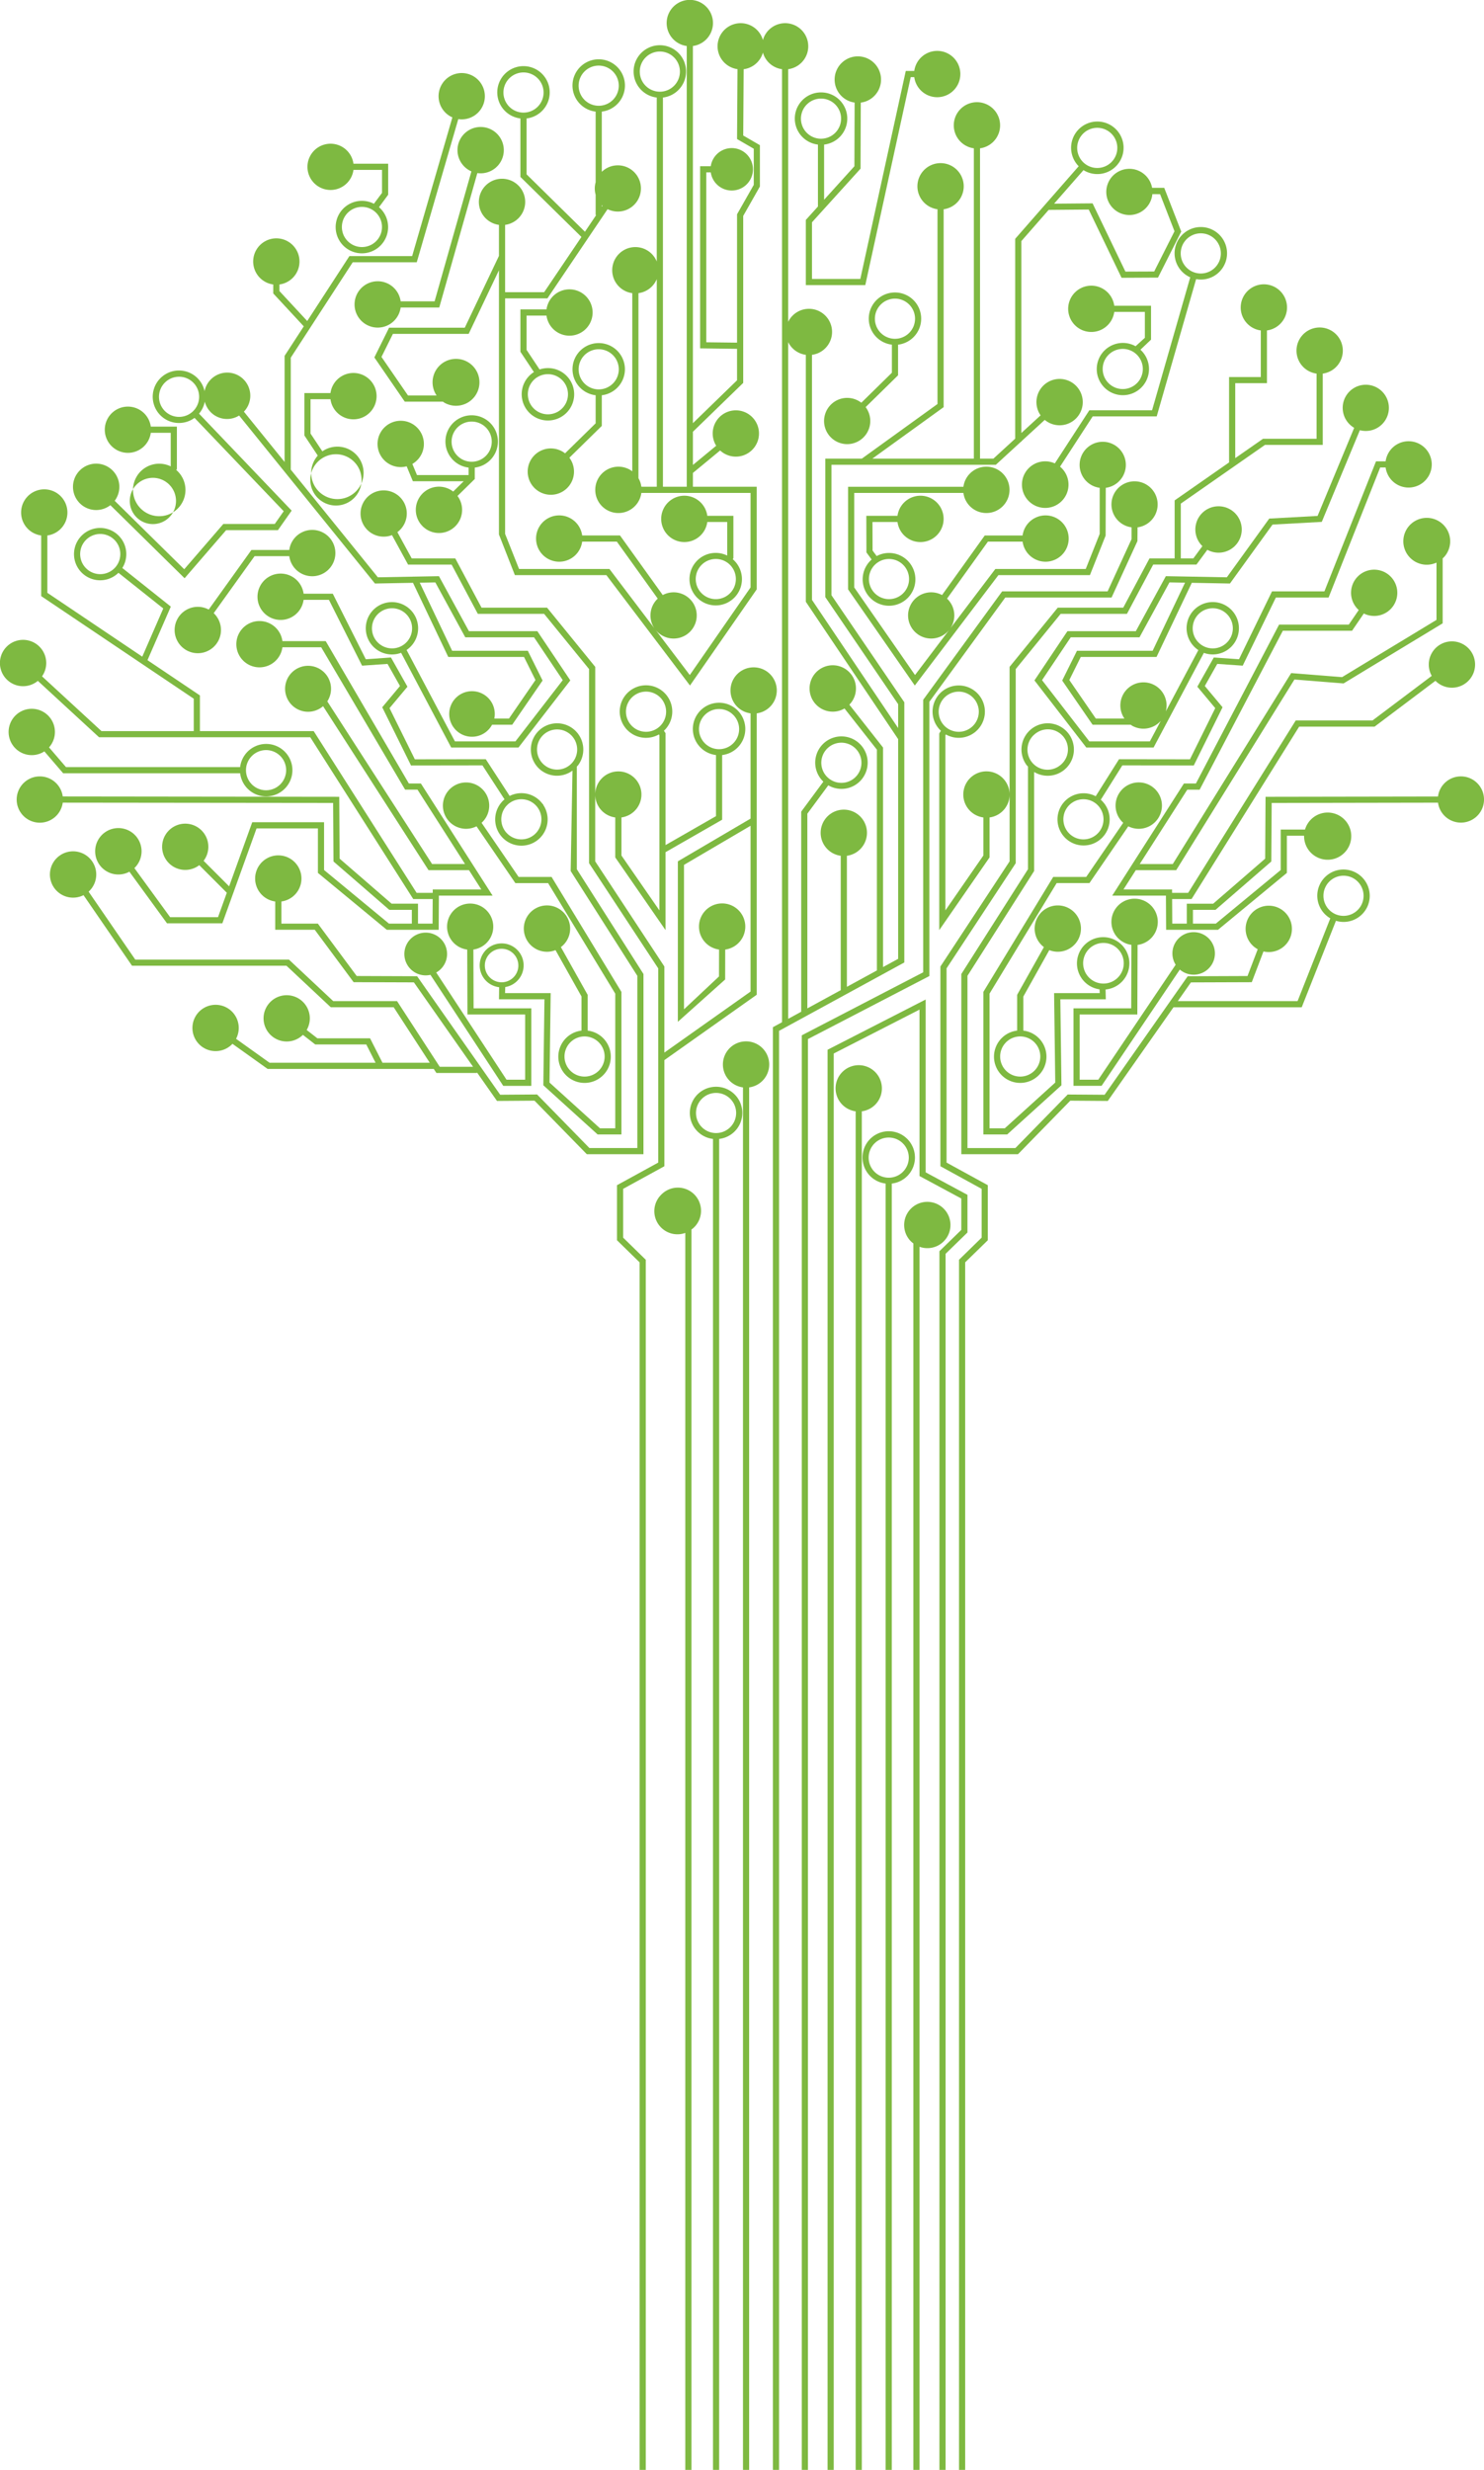 <svg xmlns="http://www.w3.org/2000/svg" xmlns:xlink="http://www.w3.org/1999/xlink" width="596" height="991.461" viewBox="0 0 596 991.461"><defs><clipPath id="a"><rect width="596" height="991.462" fill="#7eb941"/></clipPath></defs><g clip-path="url(#a)"><path d="M254.178,281.9l-29.262-42.977V186.58h66.006l10.06-9.223h.2v-.189l9.4-8.616a9.3,9.3,0,1,0-1.669-1.822l-7.728,7.088V96.781l10.973-12.529,16.082-.142,13.191,27.4,14.628-.076,9.336-18.472L358.565,75.4h-4.87a9.272,9.272,0,1,0,.105,2.52l3.1.025,5.79,14.886-8.158,16.148-11.554.047-13.191-27.4-15.45.135,11.8-13.471a10.53,10.53,0,0,0,13.522-2.058c-.942,1.1-1.888,2.2,0,0h0a10.538,10.538,0,1,0-15.449.5l-25.2,28.79-.295.342V176.08l-8.758,8.03h-5.372V59.536a9.3,9.3,0,1,0-2.473,0V184.111H241.337l28.637-20.672V84a9.3,9.3,0,1,0-2.469,0v78.179l-30.39,21.934H222.443v55.572l29.262,42.981v9.6L217.1,240.81V142.435a9.274,9.274,0,1,0-9.561-13.235V27.775a9.276,9.276,0,1,0-10.151-11.689,9.274,9.274,0,1,0-10.205,11.678L187,55.815l6.714,3.888V74.211L187,86.02v51.528L174.65,137.4V69.2h1.8a8.514,8.514,0,1,0,0-2.473h-4.277v73.109l14.824.189V152.67l-17.726,17.206V18.468a9.3,9.3,0,1,0-2.473,0V195.4h-9.569V39.155a10.536,10.536,0,1,0-2.473,0v65.813a9.288,9.288,0,1,0-9.827,12.711v71.516a9.3,9.3,0,1,0,3.644,8.678h43.854v37.936L168.02,270.974l-13.758-18.155a9.279,9.279,0,1,0,2.9-13.955L140,214.948H124.8a9.3,9.3,0,1,0,0,2.473h13.929L155.149,240.3a9.256,9.256,0,0,0-1.346,11.907L135.75,228.4h-36.3l-5.6-14.086V119.77h16.992l24.167-35.809a9.277,9.277,0,1,0-2.331-14.988V44.8a10.534,10.534,0,1,0-2.469,0V73.178a9.166,9.166,0,0,0,0,4.983v8.19h.207l-4.506,6.681L102.473,69.981V47.545a10.533,10.533,0,1,0-2.473,0V71.018l24.5,24.1L109.528,117.3H93.85V90.268a9.3,9.3,0,1,0-2.473,0V102.72L77.654,131.55h-30.4L41.34,143.483l12.213,17.755H68.86c.222.138.415.305.655.44a9.415,9.415,0,1,0-3.175-2.92H54.851L44.2,143.276l4.59-9.252H79.218l12.158-25.542V214.544l6.4,16.326h36.747L168.1,275.182l26.8-38.6V195.4H169.275v-5.55l10.929-9.02a9.293,9.293,0,1,0-1.571-1.9l-9.358,7.714V173.32l20.2-19.606V86.675l6.706-11.809V58.278l-6.7-3.881.175-26.611a9.268,9.268,0,0,0,7.736-6.674,9.248,9.248,0,0,0,7.674,6.663V410.336l-3.659,2V991.462h2.469V413.8l50.3-27.44Zm71.37-227.779c-.2.229-.4.458-.549.64.131-.156.3-.346.549-.64a8.06,8.06,0,1,1,.866,11.365,8.067,8.067,0,0,1-.866-11.365m.549-.644h0M93.177,37.14a8.061,8.061,0,1,1,8.059,8.063,8.07,8.07,0,0,1-8.059-8.063m30.2-2.742a8.061,8.061,0,1,1,8.059,8.059,8.072,8.072,0,0,1-8.059-8.059m9.3,47.942c.087.087.193.156.284.236l-.284.422Zm15.257-53.593A8.061,8.061,0,1,1,156,36.809a8.061,8.061,0,0,1-8.063-8.063m6.826,83.3V195.4h-6.183a9.231,9.231,0,0,0-1.171-3.43V117.679a9.289,9.289,0,0,0,7.354-5.634M245.643,388.2V300.084l-13.536-17.213a9.315,9.315,0,1,0-1.946,1.524l13.013,16.544v88.609l-12.056,6.579v-52.6a9.3,9.3,0,1,0-2.473,0v53.942l-13.409,7.314v-78.15l8.409-11.387a10.518,10.518,0,0,0,13.711-2.775c-.866,1.16-1.728,2.32,0-.007s.866-1.167,0,0a10.535,10.535,0,1,0-15.69,1.306l-8.9,12.049v80.31l-5.226,2.851V137.326a9.244,9.244,0,0,0,7.088,5.11v99.127L251.705,296.7v88.195Zm-23.211-86.816a8.062,8.062,0,1,1,1.658,11.278,8.066,8.066,0,0,1-1.658-11.278" transform="translate(109.009)" fill="#7eb941"/><path d="M108.606,305.936l27.782-42.217V185.795l18.05-22.171h26.618l10.54-19.777H208.97l4.372-5.928a9.317,9.317,0,1,0-1.989-1.473l-3.633,4.932h-5.037V119.371L236.49,95.807h23.2V67.192a9.3,9.3,0,1,0-2.477,0V93.341H235.712l-11.169,7.779V71.036H237.28V49.862a9.3,9.3,0,1,0-2.473,0v18.7H222.07v34.281l-21.861,15.239v23.294h-10.1l-10.54,19.767H153.264l-19.348,23.767v51.2a9.294,9.294,0,1,0-10.529,9.249v15.275l-15.246,22.036v-70.33l.2-.291a10.511,10.511,0,1,0-3.35-15.344c.858-1.175,1.709-2.346,0,0s-.858,1.175,0,.007a10.506,10.506,0,0,0,1.349,13.867l-.429.633-.24.469v78.906l20.2-29.182V245.356a9.269,9.269,0,0,0,8.052-9.107v26.731L106.137,305.2v80.168l16.562,9.081v19.581l-9.085,8.878V908.679h2.473V423.946l9.085-8.87v-22.1L108.606,383.9ZM106.984,198.16a8.061,8.061,0,1,1,1.757,11.267,8.072,8.072,0,0,1-1.757-11.267" transform="translate(271.548 82.783)" fill="#7eb941"/><path d="M139.782,141.625,170.27,99.772h42.69L223.35,77.114l.04-5.517a9.275,9.275,0,1,0-2.4,0v4.732L211.374,97.3H169.012l-31.7,43.512v109.4l-48.771,25.3V851.377h2.473V277.023l48.771-25.305Z" transform="translate(233.465 140.085)" fill="#7eb941"/><path d="M147.571,188.731l-16.788-9.03V110.32L91.388,130.49V700.559h2.469V132l34.452-17.628v66.806l16.788,9.034V202.8l-8.787,8.558v489.2h2.473V212.4l8.787-8.554Z" transform="translate(240.98 290.901)" fill="#7eb941"/><path d="M114.991,81.088h0" transform="translate(299.63 211.238)" fill="#7eb941"/><path d="M263.608,139.31a10.51,10.51,0,0,0-9.26,18.814l-13.14,33.227H193.1l5.263-7.507,24.447-.087,4.7-12.344a9.3,9.3,0,1,0-2.309-.88l-4.1,10.751-24.025.095-33.372,47.571-14.82-.109-21.01,21.5H108.629V181.2L135.4,139.136V99.37a10.528,10.528,0,1,0-3.091-2.851c.189.255.415.466.618.691v41.206l-26.768,42.068v72.323h22.763l21-21.487,15.064.109,26.389-37.605h51.5l13.744-34.711a10.526,10.526,0,0,0,12.8-6.085c-.549,1.353-1.091,2.684,0,0s.546-1.349,0,0a10.547,10.547,0,0,0-5.812-13.715M136.142,83.822A8.06,8.06,0,1,1,145.565,96.9c.2-.145.4-.284.567-.407-.149.113-.335.244-.567.407a8.06,8.06,0,1,1-9.423-13.078M145,97.315c-.746.535-.5.36,0,0M252.647,144.9h0m14.479,7.2a8.061,8.061,0,1,1-4.448-10.5,8.066,8.066,0,0,1,4.448,10.5" transform="translate(279.922 210.512)" fill="#7eb941"/><path d="M180.331,45.2,165.009,98.569h-25.2L125.948,119.9a9.352,9.352,0,1,0,2.1,1.309l13.107-20.17h25.709l15.831-55.114a10.521,10.521,0,0,0,11.991-7.372c-.407,1.389-.811,2.782,0,0s.4-1.4,0-.007A10.535,10.535,0,1,0,180.331,45.2m-3.353-12.358c.324-1.124.207-.713,0,0m9.834-4.979a8.062,8.062,0,1,1-9.987,5.5l-.142.487c.044-.145.084-.287.142-.487a8.073,8.073,0,0,1,9.987-5.5M176.523,34.4c-.065.225-.08.287,0,0" transform="translate(297.685 66.117)" fill="#7eb941"/><path d="M110.871,126.882a9.3,9.3,0,1,0-10.532,9.169V681.41h2.469V136.05a9.261,9.261,0,0,0,8.063-9.169" transform="translate(243.312 310.052)" fill="#7eb941"/><path d="M149.149,77.342a9.3,9.3,0,1,0-9.172-10.532H93.65v41.177l26.8,38.6,33.579-44.312h36.754l6.31-15.868.058-19.177a9.281,9.281,0,1,0-2.444,0v18.49l-5.6,14.086H152.8l-18.05,23.814a9.264,9.264,0,0,0-1.346-11.911l16.417-22.883h13.929a9.294,9.294,0,1,0,0-2.469h-15.2L131.4,110.271a9.277,9.277,0,1,0,2.891,13.958l-13.751,18.152L96.123,107.216V69.279h43.854a9.273,9.273,0,0,0,9.172,8.063" transform="translate(246.945 128.593)" fill="#7eb941"/><path d="M57.637,86.449h15.5l15.3-53.961a9.3,9.3,0,1,0-2.382-.676L71.268,83.976H57.637a9.3,9.3,0,1,0,0,2.473" transform="translate(103.274 36.99)" fill="#7eb941"/><path d="M65.293,69.027a9.3,9.3,0,1,0,0-2.477H50.09L32.939,90.466a9.309,9.309,0,1,0,2.008,1.444L51.36,69.027Z" transform="translate(50.884 154.224)" fill="#7eb941"/><path d="M115.793,148.45a9.3,9.3,0,1,0-13.147.153,9.131,9.131,0,0,0,.887.709V641.664h2.473V150.683a9.291,9.291,0,0,0,9.787-2.233" transform="translate(263.281 349.797)" fill="#7eb941"/><path d="M116.312,135.4a10.534,10.534,0,1,0-11.769,10.412V662.177h2.473V145.817a10.518,10.518,0,0,0,9.3-10.412m-18.6,0a8.061,8.061,0,1,1,8.063,8.063,8.066,8.066,0,0,1-8.063-8.063" transform="translate(251.146 329.285)" fill="#7eb941"/><path d="M166.8,103.942a9.311,9.311,0,1,0-2.04-1.4l-14.864,21.723H136.646l-28.055,46.152V227.64h9.565l21.8-19.748-.451-34.514h18.265l-.095-3.932a10.525,10.525,0,1,0-2.429-.058l.08,1.517H137l.465,35.9L117.2,225.17h-6.132V171.108l26.968-44.374h13.158Zm-18.137,54.975c-.015,1.109-.025,2.211,0,0s.015-1.12,0-.007a8.158,8.158,0,1,1,0,.011" transform="translate(286.343 227.754)" fill="#7eb941"/><path d="M119.608,106.323v0Z" transform="translate(315.394 280.344)" fill="#7eb941"/><path d="M124.727,106.558c0,.324-.007.582-.011.746,0-.193.007-.447.011-.746" transform="translate(328.863 280.982)" fill="#7eb941"/><path d="M124.718,106.763c0,.327,0,.4,0,0" transform="translate(328.861 281.523)" fill="#7eb941"/><path d="M124.723,106.43c0,.164,0,.32,0,.466,0-.142,0-.291,0-.466" transform="translate(328.871 280.645)" fill="#7eb941"/><path d="M124.725,106.295c.007-.429.007-.549,0,0" transform="translate(328.887 279.318)" fill="#7eb941"/><path d="M124.731,106.177c0,.215,0,.44-.007.735,0,.076,0,.116,0,.185.007-.316.007-.629.011-.92" transform="translate(328.874 279.978)" fill="#7eb941"/><path d="M124.723,106.57c0-.233.007-.411.007-.542,0,.146,0,.335-.007.542" transform="translate(328.882 279.585)" fill="#7eb941"/><path d="M144.181,145.619l.1-27.931a9.311,9.311,0,1,0-2.473-.011l-.087,25.466H118.545v31.125h11.271l31.43-46.676a8.537,8.537,0,1,0-1.673-1.942L128.5,171.794h-7.481V145.619Z" transform="translate(312.591 261.612)" fill="#7eb941"/><path d="M118.383,73.315a9.3,9.3,0,1,0-9.169-10.54H96.689l.044,14.686,2.095,2.866a10.589,10.589,0,1,0,2.018-1.393L99.2,76.708l-.04-11.456h10.052a9.269,9.269,0,0,0,9.169,8.063M112.51,83.706a8.059,8.059,0,1,1-11.176-2.251,8.069,8.069,0,0,1,11.176,2.251" transform="translate(251.238 144.28)" fill="#7eb941"/><path d="M96.431,66.53c-3.215-4.837,3.215,4.833,0,0" transform="translate(251.831 171.749)" fill="#7eb941"/><path d="M44.094,51.7a9.3,9.3,0,1,0,0-2.469H33.612v17l5.383,8.1a10.52,10.52,0,0,0-.909,12.769c-.8-1.2-1.607-2.408,0,0s.807,1.211.007.007a10.532,10.532,0,1,0,2.931-14.613c-.062.044-.109.105-.178.149l-4.761-7.161V51.7ZM53.568,76.8c-.615-.927-1.222-1.844,0,0s.618.935.007.007a10.293,10.293,0,1,1-.011-.011" transform="translate(88.631 108.556)" fill="#7eb941"/><path d="M39.1,50.967l0,0,.007.011Z" transform="translate(103.101 134.385)" fill="#7eb941"/><path d="M58.769,46.131c-3.219-4.837,3.215,4.837,0,0" transform="translate(152.517 117.962)" fill="#7eb941"/><path d="M74.351,82.818A10.511,10.511,0,0,0,65.172,64.1l-5.226-7.856V42.47h8a9.3,9.3,0,1,0,0-2.473H57.469v17L62.9,65.157c-.073.044-.149.065-.218.116A10.535,10.535,0,0,0,74.351,82.818m-10.3-15.486a8.069,8.069,0,0,1,11.173,2.24c-.615-.924-1.226-1.84,0,0s.615.931,0,0a8.063,8.063,0,1,1-11.18-2.248" transform="translate(151.54 84.217)" fill="#7eb941"/><path d="M62.355,42.289l0,0,.007.007,0,0" transform="translate(164.414 111.503)" fill="#7eb941"/><path d="M244.784,56.764l-20.73,52.2H203.014L189.75,136.212l-10.118-.7-6.608,11.722,7.19,8.609-10.158,20.541-28.488-.04L132.2,191.213a10.477,10.477,0,1,0,2.04,1.4l8.667-13.8,28.684.04,11.558-23.363-7.128-8.532,5-8.878,10.223.716,13.315-27.36h21.174l20.723-52.2h2.189a9.3,9.3,0,1,0,0-2.469ZM134.026,204.877a8.061,8.061,0,1,1-2.342-11.158,8.066,8.066,0,0,1,2.342,11.158" transform="translate(307.85 128.419)" fill="#7eb941"/><path d="M122.732,93.032h0" transform="translate(321.213 241.617)" fill="#7eb941"/><path d="M131.176,68.39c-.036.073-.036.065,0,0" transform="translate(345.825 180.337)" fill="#7eb941"/><path d="M242.641,59.763l-14.7,35.362-19.406,1.058L191.5,119.764l-24.495-.458-12.053,22.08H127.482l-13.249,19.763,20.825,26.946h27.018L182.268,150.1a10.514,10.514,0,1,0-5.743-14.769c.673-1.28,1.346-2.56,0,.007-.458.873-.669,1.277-.742,1.415.1-.193.415-.8.738-1.411a10.523,10.523,0,0,0,3.542,13.642l-13.086,24.611a9.278,9.278,0,1,0-16.6,2.877H138.888L128.235,161l4.6-9.26h30.423l14.166-29.768,15.326.284,17.1-23.665,19.777-1.077,15.3-36.805a9.276,9.276,0,1,0-2.284-.946M178.712,136.49a8.062,8.062,0,1,1,3.382,10.889,8.061,8.061,0,0,1-3.382-10.889m-17.017,12.776H131.3L125.376,161.2l12.213,17.752H152.9c.222.142.415.313.651.44a9.284,9.284,0,0,0,11.409-2l-4.375,8.23H136.273l-18.992-24.578L128.8,143.855h27.619L168.456,121.8l6.252.116Z" transform="translate(301.221 111.979)" fill="#7eb941"/><path d="M131.976,117.853a9.295,9.295,0,1,0-2.164-1.211L119.221,135.51l-.16.335V150.16a10.534,10.534,0,1,0,2.477,0V136.514Zm-3.615,42.712A8.061,8.061,0,1,1,120.3,152.5a8.07,8.07,0,0,1,8.063,8.063" transform="translate(289.439 263.544)" fill="#7eb941"/><path d="M15.293,95.307l7.543,8.779H93.915a10.533,10.533,0,1,0,0-2.473H23.971L17.17,93.7a9.3,9.3,0,1,0-1.877,1.611m89.028-.524a8.065,8.065,0,1,1-8.059,8.067,8.073,8.073,0,0,1,8.059-8.067" transform="translate(2.528 206.312)" fill="#7eb941"/><path d="M262.813,160.744a9.266,9.266,0,0,0-9.158,8.078l-69.254.116-.156,24.829L163.37,211.846H152.765v8h-5.837l-.055-9.874h7.816l43.21-69.2h30.288l24.44-18.4a9.3,9.3,0,1,0-1.487-1.978l-23.778,17.9H196.527l-43.21,69.2h-6.463l0-1.371H127.339l4.95-7.739h16.228L196,121.854l19.727,1.575L255.532,99.3V73.236a9.042,9.042,0,0,0,.833-.836,9.409,9.409,0,1,0-3.31,2.528V97.916L215.13,120.9l-20.436-1.629L147.142,195.92H133.871l19.094-29.844h4.968l33.4-63.787h27.8l4.732-6.932a9.288,9.288,0,1,0-2.04-1.389l-4,5.852H189.832l-33.4,63.788h-4.826l-28.786,45h21.567l.076,13.718H165.3l27.659-22.836V184.562h6.917a9.471,9.471,0,1,0,.375-2.473H190.49v16.239l-26.073,21.523h-9.18v-5.528h9.056L186.708,194.9l.153-23.494,66.8-.116a9.281,9.281,0,1,0,9.158-10.547" transform="translate(323.869 150.913)" fill="#7eb941"/><path d="M243.881,180.481l-26.768-42.064V97.21c.2-.229.429-.436.618-.695a10.534,10.534,0,1,0-14.711,2.4c-1.175-.855-2.349-1.695.007,0s1.182.851.007,0a10.5,10.5,0,0,0,12.333-.084l-.727,40.3L241.408,181.2v69.13H222.162l-21.014-21.5-14.817.113-33.369-47.574-24.258-.091-15.6-21.032H98.453v-8.881a9.3,9.3,0,1,0-2.477,0v11.354h15.886l15.6,21.032,24.214.084,23.771,33.889H162.055L144.91,191.351H119.27L101.493,174.7H39.775L21.034,147.425a9.3,9.3,0,1,0-2.04,1.4l19.479,28.342h62.042l17.777,16.653h25.273L158.043,216.1H139.059l-4.983-9.816h-21.17l-4.288-3.339a9.291,9.291,0,1,0-1.52,1.957l4.961,3.859h20.5l3.724,7.339H93.7L80.25,206.484a9.3,9.3,0,1,0-1.44,2.015l14.1,10.071h66.737l1.062,1.629h16.293v-.233l8.045,11.463,15.068-.109,21,21.487h22.76ZM204.472,96.9A8.061,8.061,0,1,1,213.9,83.819c.233.167.415.3.564.415-.171-.131-.364-.273-.564-.415A8.061,8.061,0,1,1,204.472,96.9m8.852-13.493c-.495-.36-.742-.531,0,0" transform="translate(14.553 210.511)" fill="#7eb941"/><path d="M89.126,114.941a9.276,9.276,0,0,0-1.237,18.472V688.374h2.473V133.413a9.276,9.276,0,0,0-1.237-18.472" transform="translate(210.503 303.087)" fill="#7eb941"/><path d="M69.721,81.244c-1.713-2.342-.855-1.175,0,0" transform="translate(181.24 210.664)" fill="#7eb941"/><path d="M69,80.263c1.717,2.346.858,1.175,0,0" transform="translate(181.956 211.645)" fill="#7eb941"/><path d="M73.136,77.253l0-.007.007.015,0-.007" transform="translate(192.842 203.689)" fill="#7eb941"/><path d="M75.057,133.774a9.284,9.284,0,0,0,9.634,15.38V645.7h2.473V147.783a10.182,10.182,0,0,0,.887-.706,9.3,9.3,0,1,0-12.995-13.3" transform="translate(190.535 345.762)" fill="#7eb941"/><path d="M86.711,119.95a10.505,10.505,0,0,0-1.233,20.941V675.166h2.469V140.891a10.505,10.505,0,0,0-1.237-20.941m0,18.592a8.061,8.061,0,1,1,8.063-8.063,8.07,8.07,0,0,1-8.063,8.063" transform="translate(200.876 316.296)" fill="#7eb941"/><path d="M111.019,227.64h9.561V170.417L92.529,124.261H79.284L64.42,102.542a9.3,9.3,0,1,0-2.04,1.4l15.6,22.8H91.136l26.971,44.374v54.059h-6.132L91.7,206.808l.466-35.907H73.846l.069-2.429a8.823,8.823,0,1,0-2.448.058l-.062,4.844H89.667l-.451,34.514ZM65.725,159.917a6.729,6.729,0,1,1,6.812,6.637,6.733,6.733,0,0,1-6.812-6.637" transform="translate(128.994 227.754)" fill="#7eb941"/><path d="M57.821,107.558c.062,4.848-.062-4.852,0,0" transform="translate(152.421 279.924)" fill="#7eb941"/><path d="M61.808,119.983a8.578,8.578,0,1,0-8.576,8.576,8.73,8.73,0,0,0,1.888-.218l29.244,44.567H95.631V141.783H72.461l-.087-23.593a9.275,9.275,0,1,0-2.473.015l.095,26.055H93.158V170.43H85.677L57.451,127.41a8.538,8.538,0,0,0,4.357-7.427" transform="translate(117.745 262.975)" fill="#7eb941"/><path d="M101.977,62.775H91.5a9.3,9.3,0,1,0,0,2.477H99.5V78.741a10.508,10.508,0,0,0-13.358,3.586c.8-1.211,1.6-2.408-.007.007s-.8,1.215,0,0a10.534,10.534,0,1,0,15.6-2.124l.24-.433Zm-.349,29.852c.182-.269.353-.535.491-.735-.116.175-.262.389-.491.735a8.06,8.06,0,1,1-2.251-11.173,8.07,8.07,0,0,1,2.251,11.173m-.491.738h0" transform="translate(192.565 144.28)" fill="#7eb941"/><path d="M151.211,39.591H136.438a9.294,9.294,0,1,0,0,2.477h12.3V52.458l-3.731,3.39a10.492,10.492,0,1,0,1.949,1.4l4.255-4.044Zm-4.644,29.852a8.061,8.061,0,1,1-2.251-11.176,8.064,8.064,0,0,1,2.251,11.176" transform="translate(311.064 83.136)" fill="#7eb941"/><path d="M122.247,40.135c3.211-4.837-3.219,4.837,0,0" transform="translate(319.901 102.151)" fill="#7eb941"/><path d="M20.872,63.463a9.267,9.267,0,0,0,9.172-8.056h8.008V68.893A10.522,10.522,0,0,0,24.69,72.475c.8-1.2,1.6-2.408,0,.007s-.8,1.215,0,.007a10.534,10.534,0,1,0,15.588-2.142l.247-.422v-17H30.044a9.279,9.279,0,1,0-9.172,10.536m19.3,19.312c.615-.924,1.226-1.848,0,.007s-.615.927,0,0a9.281,9.281,0,1,1,0-.007" transform="translate(30.514 118.32)" fill="#7eb941"/><path d="M19.436,55.3l0-.007Z" transform="translate(51.251 145.802)" fill="#7eb941"/><path d="M43.252,34.452a9.27,9.27,0,0,0,9.176-8.059H63.9v9.234l-3.262,4.361a10.535,10.535,0,1,0,2.044,1.378l3.691-5V23.92H52.427a9.28,9.28,0,1,0-9.176,10.532m19.3,19.319c.615-.924,1.226-1.848,0,0h0A8.06,8.06,0,1,1,60.3,42.6a8.076,8.076,0,0,1,2.251,11.173" transform="translate(89.528 41.803)" fill="#7eb941"/><path d="M41.818,26.279h0Z" transform="translate(110.261 69.295)" fill="#7eb941"/><path d="M38.231,24.459c3.215-4.833-3.215,4.837,0,0" transform="translate(98.364 60.819)" fill="#7eb941"/><path d="M129.674,152.57l-9.594-14.748-28.488.036L81.427,117.318l7.2-8.6L82.009,96.988l-10.114.706-13.26-26.32H46.916a9.3,9.3,0,1,0,0,2.473H57.089L70.4,100.275l10.223-.716,5.008,8.881L78.5,116.969l11.558,23.363,28.684-.04,8.867,13.638a10.535,10.535,0,1,0,2.066-1.36m9.107,16.119a8.061,8.061,0,0,1-11.154-2.335c.607.931,1.207,1.858-.007,0s-.607-.931,0-.007a8.061,8.061,0,1,1,11.162,2.342" transform="translate(75.014 166.942)" fill="#7eb941"/><path d="M55.717,91.648h0l0-.007Z" transform="translate(146.919 241.648)" fill="#7eb941"/><path d="M60.662,89.863c3.179,4.859-3.179-4.863,0,0" transform="translate(157.541 233.257)" fill="#7eb941"/><path d="M75.258,104.7a9.3,9.3,0,1,0-4.7,13.155l10.431,18.6V150.16a10.536,10.536,0,1,0,2.473,0V135.794L72.716,116.642A9.268,9.268,0,0,0,75.258,104.7m15.028,55.866a8.059,8.059,0,1,1-8.059-8.063,8.069,8.069,0,0,1,8.059,8.063" transform="translate(152.546 263.544)" fill="#7eb941"/><path d="M25.2,179.743l108.58.12.153,23.494,22.414,19.421H165.4v5.532h-9.18l-26.073-21.523V187.606H101.3L92.02,213.345,81.775,203.092a9.283,9.283,0,1,0-1.746,1.749l11.063,11.078-3.531,9.8H68.326L53.971,206.013a9.319,9.319,0,1,0-2,1.455l15.1,20.719H89.3l13.737-38.107h24.644v17.868l27.659,22.832h20.839l.08-13.715h21.567l-28.786-45h-4.83l-33.4-57.165H113.423a9.294,9.294,0,1,0,0,2.477H129l33.7,57.154h4.972l19.09,29.848H173.527l-42.083-65.29A9.225,9.225,0,1,0,128.385,142a9.544,9.544,0,0,0,1.364-.978L172.1,206.849h16.253l4.953,7.743H173.792l0,1.371h-6.47l-41.344-64.937H80.287V136.7L59.23,122.549l9.369-21.5-19.476-15.5a10.5,10.5,0,1,0-1.553,1.931l18,14.322-8.43,19.345L19.013,95.513V72.495a9.3,9.3,0,1,0-2.473,0V96.833l61.274,41.188v13.006H40.744L16.882,129.041a9.3,9.3,0,1,0-1.677,1.818L39.776,153.5h84.838l41.348,64.94h7.812l-.058,9.874h-5.841V220.3H157.27L136.4,202.227l-.16-24.833L25.2,177.263a9.292,9.292,0,1,0,0,2.48M36.186,87.031c.04.036.036.029,0,0m-.967-.775A8.063,8.063,0,1,1,46.548,85a8.068,8.068,0,0,1-11.329,1.258" transform="translate(0.001 142.453)" fill="#7eb941"/><path d="M197.683,125.154a9.274,9.274,0,0,0-1.237,18.468v42.253l-29.208,17.152v64.42l19-16.992.025-12.016a9.3,9.3,0,1,0-2.469,0l-.029,10.8-14.057,13.184V204.446l26.735-15.7V255.3l-34.612,24.491V245.244l-27.782-42.213V176.3a9.27,9.27,0,0,0,8.056,9.107v16.046L162.3,230.635V199.343l22.734-13.027v-25.96a10.533,10.533,0,1,0-2.473,0v24.527L162.3,196.492V151.58l-.651-.967a10.548,10.548,0,1,0-2.015,1.477l.2.3v70.33l-15.246-22.036V185.4a9.28,9.28,0,1,0-10.529-9.249V124.961l-19.345-23.767H88.395L77.859,81.424h-17.5L54.6,70.884a9.287,9.287,0,1,0-2.171,1.189L58.889,83.9H76.371l10.536,19.777h26.622l18.05,22.167v77.928l27.779,42.217v77.964L142.8,333.028v22.094L151.88,364V848.729h2.473V362.956l-9.081-8.878V334.494l16.562-9.081v-42.6l37.085-26.237V143.622a9.274,9.274,0,0,0-1.237-18.468m-21.952,24.789a8.061,8.061,0,1,1,8.063,8.063,8.074,8.074,0,0,1-8.063-8.063m-27.768-2.226A8.061,8.061,0,0,1,160.98,138.2c-.655-.891-1.306-1.786,0,.007s.662.9,0,.007a8.06,8.06,0,0,1-13.024,9.5" transform="translate(104.994 142.732)" fill="#7eb941"/><path d="M13.827,59.654c4.539,3.63-4.535-3.63,0,0" transform="translate(33.009 154.538)" fill="#7eb941"/><path d="M98.3,22.279a10.508,10.508,0,0,0-1.237,20.945V68.089L92.2,73.464V99.628h23.88L134.321,16.15h1.426a9.294,9.294,0,1,0,0-2.477h-3.415L114.086,97.155H94.672V74.414l19.5-21.53.091-26.506a9.321,9.321,0,1,0-2.473-.015l-.087,25.56L99.538,65.358V43.224A10.507,10.507,0,0,0,98.3,22.279m0,18.6a8.061,8.061,0,1,1,8.059-8.063A8.066,8.066,0,0,1,98.3,40.874" transform="translate(231.438 14.814)" fill="#7eb941"/><path d="M119.491,32.283a10.506,10.506,0,0,0-1.237,20.941V64.491L105.973,76.54a9.278,9.278,0,1,0,1.735,1.76l13.02-12.769V53.224a10.506,10.506,0,0,0-1.237-20.941m0,18.592a8.061,8.061,0,1,1,8.059-8.059,8.067,8.067,0,0,1-8.059,8.059" transform="translate(239.947 85.127)" fill="#7eb941"/><path d="M86.775,37.867a10.506,10.506,0,0,0-1.237,20.941V70.079L73.26,82.124a9.3,9.3,0,1,0,1.731,1.764l13.02-12.773V58.808a10.506,10.506,0,0,0-1.237-20.941m0,18.6A8.063,8.063,0,1,1,94.838,48.4a8.066,8.066,0,0,1-8.063,8.063" transform="translate(153.679 99.851)" fill="#7eb941"/><path d="M23.039,181.5l29.808,29.339,16.69-19.316h20.8l5.51-7.834-37.2-38.926a10.488,10.488,0,0,0,2.313-4.837,9.207,9.207,0,0,0,13.791,5.594L129.3,212.951l15.279-.284,14.166,29.768h30.423l4.6,9.256-10.649,15.475h-5.885a9.148,9.148,0,1,0-.9,2.48h8.081l12.209-17.752L190.7,239.962H160.31l-13.016-27.346,6.252-.116L165.58,234.55H193.2l11.522,17.188-19,24.578H161.416l-19.41-36.682a10.511,10.511,0,1,0-15.173-3.8c-.676-1.284-1.353-2.564,0,.007s.676,1.287,0,0a10.515,10.515,0,0,0,12.973,4.924l20.119,38.024h27.018l20.821-26.949-13.246-19.759H167.049L155,210l-24.535.458L95.49,167.228V122.294l24.887-38.3H146.09l16.679-57.467a9.294,9.294,0,1,0-2.371-.687L144.235,81.521h-25.2L102.1,107.583,90.933,95.552v-2.64a9.3,9.3,0,1,0-2.473,0v3.6l12.253,13.206-7.7,11.838v42.61l-16.344-20.2a9.274,9.274,0,1,0-15.8-8.223,10.435,10.435,0,0,0-2.615-4.993c.495.516.986,1.033,1.117,1.171-.087-.095-.407-.429-1.12-1.171-2-2.106-1-1.055,0-.007a10.537,10.537,0,1,0-1.411,15.715l35.813,37.475-3.6,5.121H68.4L52.7,207.226,24.774,179.742a9.309,9.309,0,1,0-1.735,1.76m105.983,53.186a8.06,8.06,0,1,1,10.885,3.386,8.067,8.067,0,0,1-10.885-3.386M45.588,144.406c.091.1.1.113,0,0m-1.64-1.717h0m.844.88a8.061,8.061,0,1,1,11.394.276,8.068,8.068,0,0,1-11.394-.276" transform="translate(21.287 21.284)" fill="#7eb941"/><path d="M22.178,42.125h0" transform="translate(58.481 111.079)" fill="#7eb941"/><path d="M59.584,53.77A9.3,9.3,0,1,0,53.369,66.28l2.495,5.994h20.41l-4.222,4.142a9.3,9.3,0,1,0,1.735,1.768l6.928-6.8v-4.59a10.536,10.536,0,1,0-2.473,0V69.8H57.515l-1.858-4.47A9.273,9.273,0,0,0,59.584,53.77m11.831,2.615a8.063,8.063,0,1,1,8.063,8.063,8.066,8.066,0,0,1-8.063-8.063" transform="translate(109.953 120.907)" fill="#7eb941"/></g></svg>